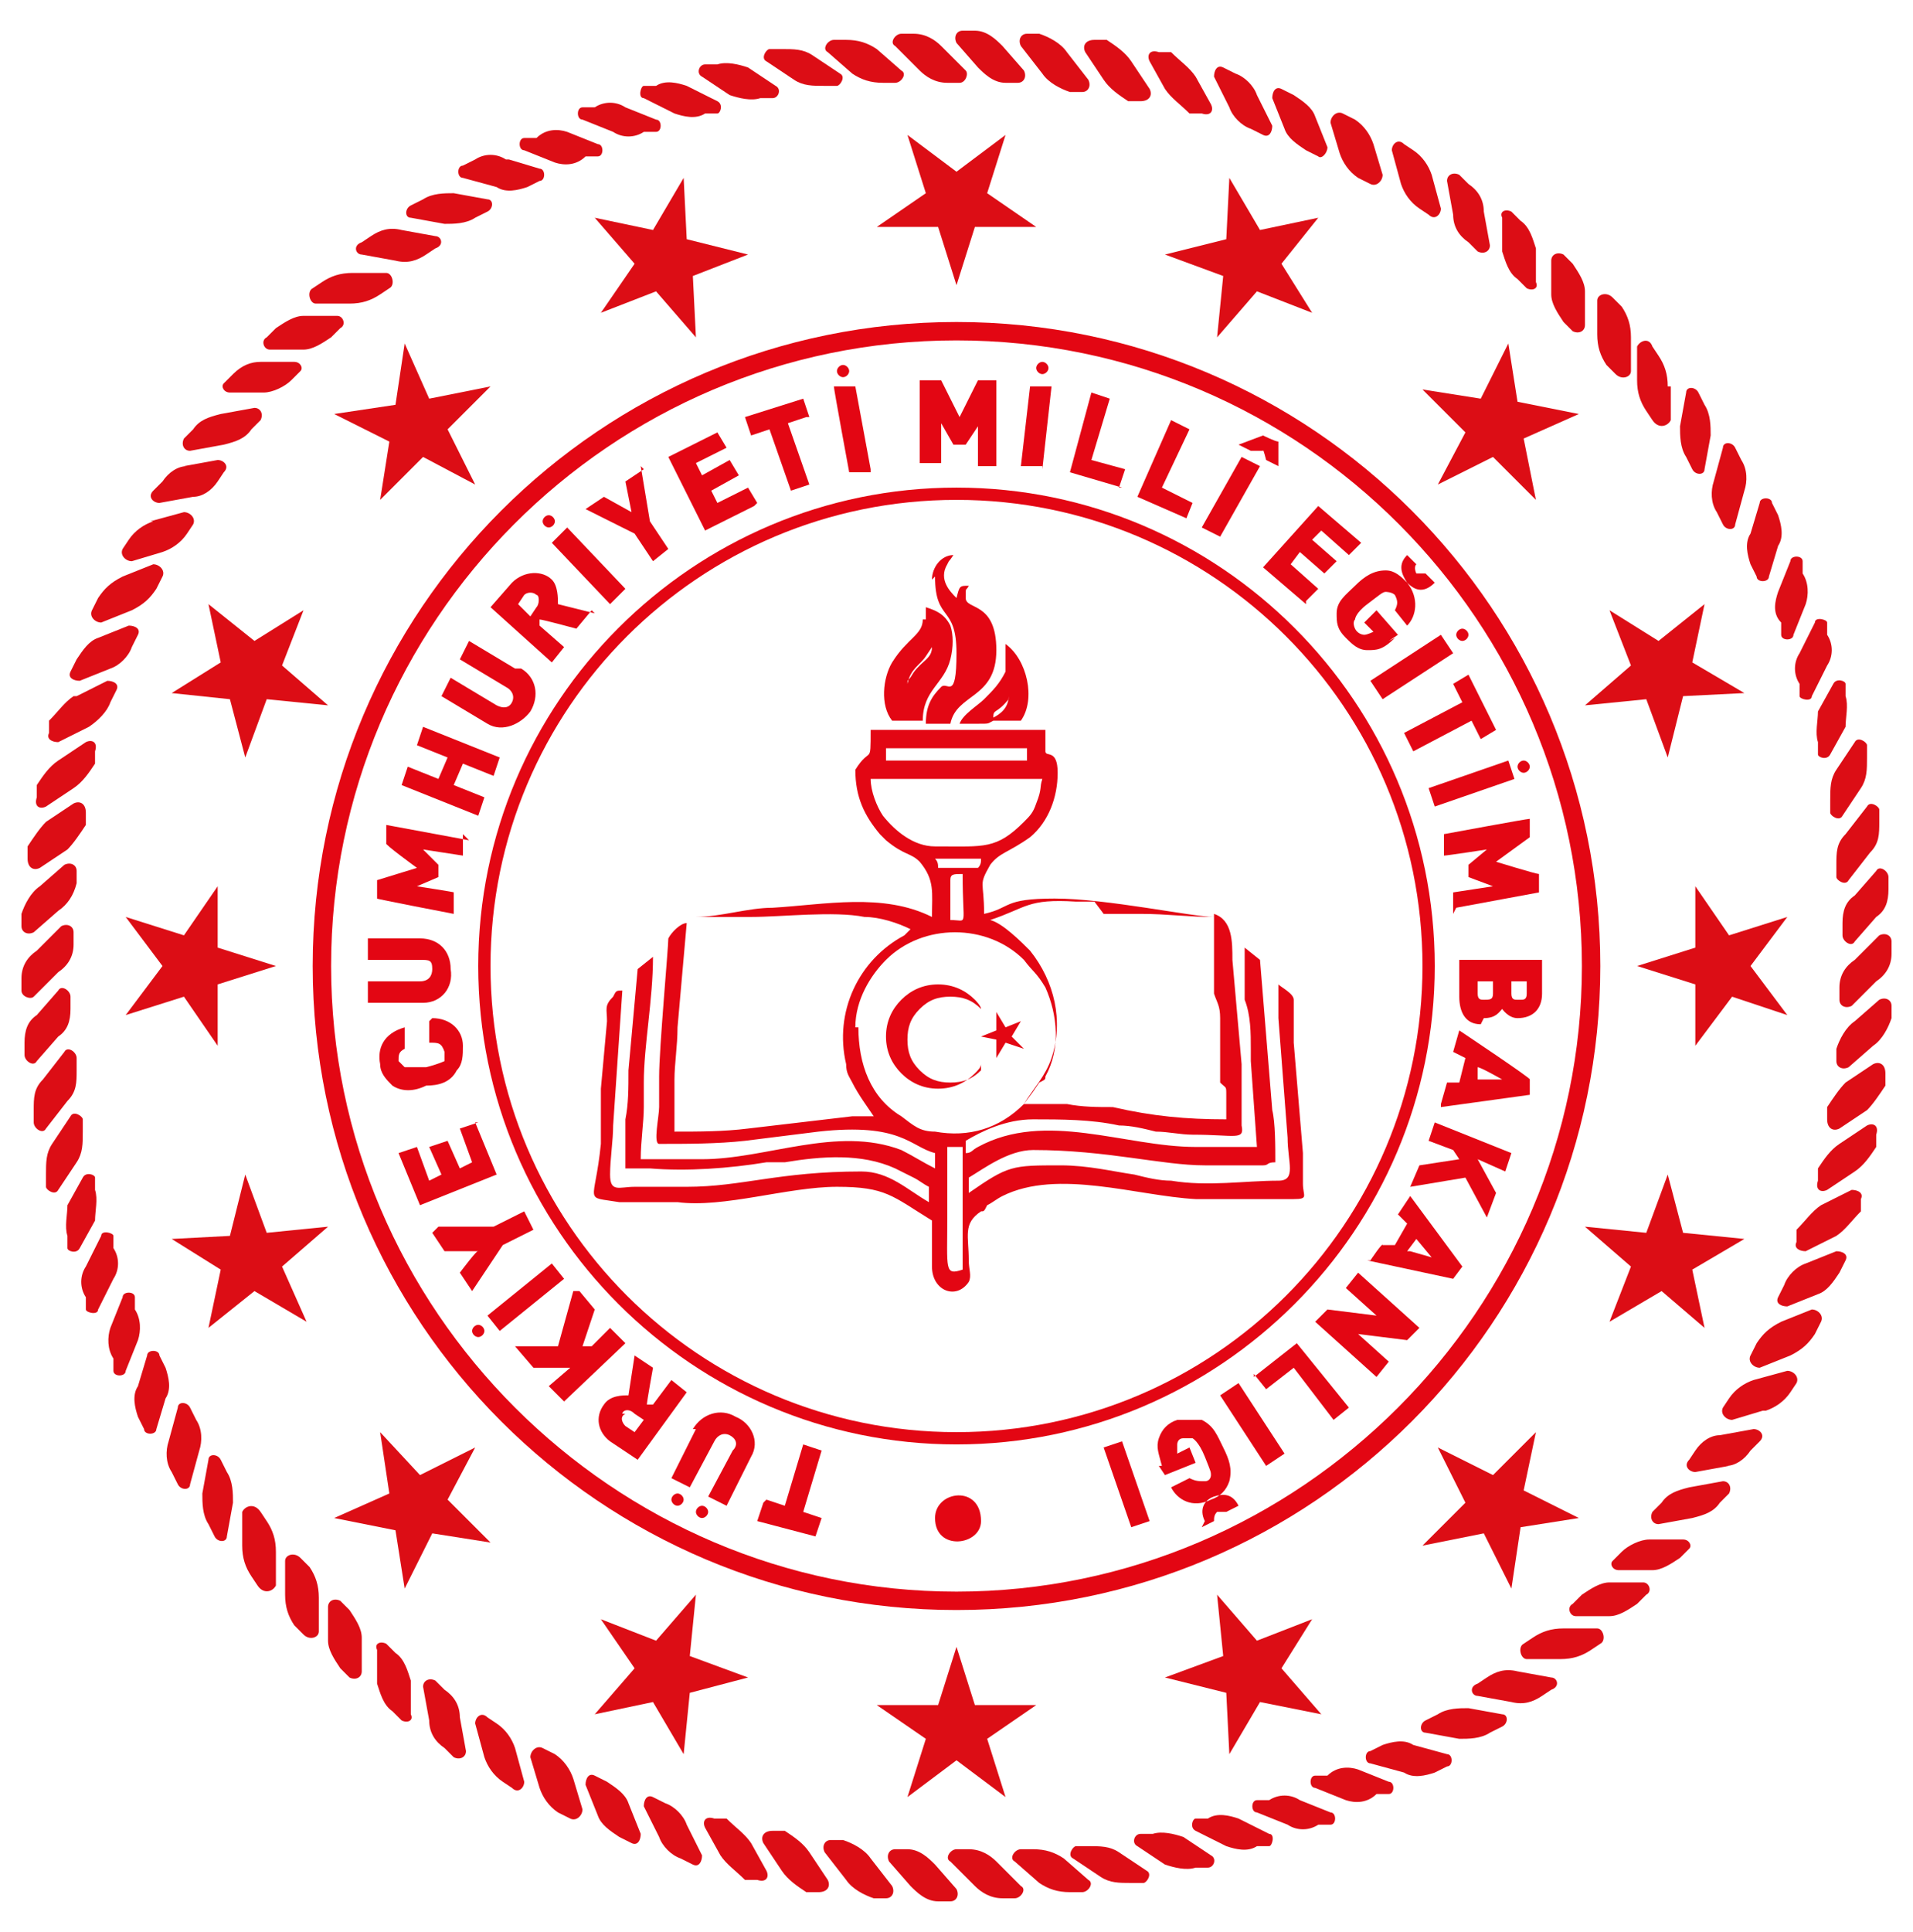 <svg xmlns="http://www.w3.org/2000/svg" id="katman_1" viewBox="0 0 62.4 63"><defs><style>      .st0 {        fill: #e30613;        fill-rule: evenodd;      }      .st1 {        fill: #dc0d15;      }    </style></defs><path class="st1" d="M52.5,52.7h-1.1c-.2,0-.3-.3-.1-.4l.3-.3c.3-.2.6-.4.9-.4h1.1c.2,0,.3.3.1.4l-.3.3c-.3.2-.6.4-.9.4"></path><path class="st1" d="M53.9,51.2h-1.1c-.2,0-.3-.2-.2-.3l.3-.3c.2-.2.6-.4.9-.4h1.1c.2,0,.3.2.2.3l-.3.3c-.3.2-.6.4-.9.4"></path><path class="st1" d="M55.2,49.5l-1.1.2c-.2,0-.3-.2-.2-.4l.3-.3c.2-.3.5-.4.9-.5l1.1-.2c.2,0,.3.2.2.4l-.3.3c-.2.3-.5.4-.9.5"></path><path class="st1" d="M56.4,47.8l-1.1.2c-.2,0-.4-.2-.2-.4l.2-.3c.2-.3.5-.5.8-.5l1.1-.2c.2,0,.4.2.2.4l-.3.3c-.2.3-.5.5-.8.5"></path><path class="st1" d="M57.5,46l-1,.3c-.2,0-.4-.2-.3-.4l.2-.3c.2-.3.5-.5.8-.6l1.1-.3c.2,0,.4.2.3.4l-.2.3c-.2.3-.5.5-.8.6"></path><path class="st1" d="M58.4,44.2l-1,.4c-.2,0-.4-.2-.3-.4l.2-.4c.2-.3.4-.5.8-.7l1-.4c.2,0,.4.2.3.4l-.2.4c-.2.3-.4.5-.8.7"></path><path class="st1" d="M59.3,42.2l-1,.4c-.2,0-.4-.1-.3-.3l.2-.4c.1-.3.4-.6.7-.7l1-.4c.2,0,.4.1.3.3l-.2.4c-.2.3-.4.6-.7.7"></path><path class="st1" d="M59.9,40.3l-1,.5c-.2,0-.4-.1-.3-.3v-.4c.3-.3.5-.6.8-.8l1-.5c.2,0,.4.1.3.3v.4c-.3.3-.5.6-.8.8"></path><path class="st1" d="M60.5,38.2l-.9.6c-.2.1-.4,0-.3-.3v-.4c.2-.3.4-.6.7-.8l.9-.6c.2-.1.4,0,.3.3v.4c-.2.3-.4.6-.7.8"></path><path class="st1" d="M60.9,36.2l-.9.6c-.2.1-.4,0-.4-.3v-.4c.2-.3.4-.6.6-.8l.9-.6c.2-.1.4,0,.4.3v.4c-.2.3-.4.6-.6.8"></path><path class="st1" d="M61.1,34.1l-.8.7c-.2.1-.4,0-.4-.2v-.4c.1-.3.3-.7.6-.9l.8-.7c.2-.1.4,0,.4.2v.4c-.1.3-.3.7-.6.9"></path><path class="st1" d="M61.2,32l-.8.8c-.2.1-.4,0-.4-.2v-.4c0-.4.2-.7.5-.9l.8-.8c.2-.1.4,0,.4.2v.4c0,.4-.2.7-.5.9"></path><path class="st1" d="M61.2,29.9l-.7.8c-.1.2-.4,0-.4-.2v-.4c0-.4.1-.7.4-.9l.7-.8c.1-.2.4,0,.4.2v.4c0,.4-.1.7-.4.9"></path><path class="st1" d="M61,27.8l-.7.9c-.1.2-.4,0-.4-.1v-.4c0-.4,0-.7.3-1l.7-.9c.1-.2.4,0,.4.1v.4c0,.4,0,.7-.3,1"></path><path class="st1" d="M60.7,25.7l-.6.9c-.1.2-.4,0-.4-.1v-.4c0-.4,0-.7.2-1l.6-.9c.1-.2.4,0,.4.1v.4c0,.4,0,.7-.2,1"></path><path class="st1" d="M60.2,23.7l-.5.9c-.1.2-.4.1-.4,0v-.4c-.1-.3,0-.7,0-1l.5-.9c.1-.2.4-.1.4,0v.4c.1.3,0,.7,0,1"></path><path class="st1" d="M59.6,21.7l-.5,1c0,.2-.4.1-.4,0v-.4c-.2-.3-.2-.7,0-1l.5-1c0-.2.4-.1.4,0v.4c.2.3.2.7,0,1"></path><path class="st1" d="M58.9,19.7l-.4,1c0,.2-.4.2-.4,0v-.4c-.3-.3-.2-.7-.1-1l.4-1c0-.2.4-.2.4,0v.4c.2.3.2.7.1,1"></path><path class="st1" d="M58,17.8l-.3,1c0,.2-.4.2-.4,0l-.2-.4c-.1-.3-.2-.7,0-1l.3-1c0-.2.4-.2.4,0l.2.4c.1.3.2.7,0,1"></path><path class="st1" d="M56.9,16l-.3,1.1c0,.2-.3.2-.4,0l-.2-.4c-.2-.3-.2-.7-.1-1l.3-1.1c0-.2.3-.2.4,0l.2.4c.2.3.2.7.1,1"></path><path class="st1" d="M55.8,14.2l-.2,1.1c0,.2-.3.2-.4,0l-.2-.4c-.2-.3-.2-.7-.2-1l.2-1.1c0-.2.3-.2.4,0l.2.4c.2.3.2.7.2,1"></path><path class="st1" d="M54.5,12.6v1.1c-.1.2-.4.3-.6,0l-.2-.3c-.2-.3-.3-.6-.3-1v-1.1c.1-.2.4-.3.5,0l.2.3c.2.3.3.6.3,1"></path><path class="st1" d="M53.2,11v1.1c0,.2-.3.3-.5.1l-.3-.3c-.2-.3-.3-.6-.3-1v-1.1c0-.2.3-.3.5-.1l.3.3c.2.3.3.6.3,1"></path><path class="st1" d="M51.7,9.5v1.1c0,.2-.2.3-.4.2l-.3-.3c-.2-.3-.4-.6-.4-.9v-1.1c0-.2.2-.3.4-.2l.3.3c.2.3.4.6.4.9"></path><path class="st1" d="M50.1,8.1v1.1c.1.2-.1.3-.3.2l-.3-.3c-.3-.2-.4-.6-.5-.9v-1.1c-.1-.2.1-.3.3-.2l.3.3c.3.2.4.6.5.9"></path><path class="st1" d="M48.4,6.9l.2,1.1c0,.2-.2.3-.4.2l-.3-.3c-.3-.2-.5-.5-.5-.9l-.2-1.1c0-.2.2-.3.4-.2l.3.3c.3.2.5.5.5.9"></path><path class="st1" d="M46.7,5.7l.3,1.1c0,.2-.2.4-.4.2l-.3-.2c-.3-.2-.5-.5-.6-.8l-.3-1.1c0-.2.2-.4.4-.2l.3.2c.3.2.5.5.6.8"></path><path class="st1" d="M44.8,4.7l.3,1c0,.2-.2.4-.4.3l-.4-.2c-.3-.2-.5-.5-.6-.8l-.3-1c0-.2.2-.4.4-.3l.4.2c.3.2.5.5.6.8"></path><path class="st1" d="M42.9,3.8l.4,1c0,.2-.2.4-.3.3l-.4-.2c-.3-.2-.6-.4-.7-.7l-.4-1c0-.2.1-.4.3-.3l.4.2c.3.2.6.4.7.7"></path><path class="st1" d="M41,3.1l.5,1c0,.2-.1.4-.3.3l-.4-.2c-.3-.1-.6-.4-.7-.7l-.5-1c0-.2.1-.4.3-.3l.4.2c.3.1.6.4.7.7"></path><path class="st1" d="M39,2.5l.5.9c.1.2,0,.4-.3.3h-.4c-.3-.3-.6-.5-.8-.8l-.5-.9c-.1-.2,0-.4.3-.3h.4c.3.3.6.5.8.8"></path><path class="st1" d="M36.9,2l.6.9c.1.2,0,.4-.3.4h-.4c-.3-.2-.6-.4-.8-.7l-.6-.9c-.1-.2,0-.4.3-.4h.4c.3.2.6.4.8.7"></path><path class="st1" d="M34.8,1.7l.7.9c.1.2,0,.4-.2.4h-.4c-.3-.1-.7-.3-.9-.6l-.7-.9c-.1-.2,0-.4.2-.4h.4c.3.1.7.3.9.6"></path><path class="st1" d="M32.7,1.5l.7.8c.1.2,0,.4-.2.4h-.4c-.4,0-.7-.3-.9-.5l-.7-.8c-.1-.2,0-.4.2-.4h.4c.4,0,.7.3.9.5"></path><path class="st1" d="M30.7,1.5l.8.8c.1.1,0,.4-.2.4h-.4c-.4,0-.7-.2-.9-.4l-.8-.8c-.2-.1,0-.4.2-.4h.4c.4,0,.7.2.9.4"></path><path class="st1" d="M28.6,1.6l.8.7c.2.1,0,.4-.2.4h-.4c-.4,0-.7-.1-1-.3l-.8-.7c-.2-.1,0-.4.2-.4h.4c.4,0,.7.1,1,.3"></path><path class="st1" d="M26.5,1.8l.9.6c.2.1,0,.4-.1.4h-.4c-.4,0-.7,0-1-.2l-.9-.6c-.2-.1,0-.4.1-.4h.4c.4,0,.7,0,1,.2"></path><path class="st1" d="M24.4,2.2l.9.6c.2.1.1.4-.1.4h-.4c-.3.1-.7,0-1-.1l-.9-.6c-.2-.1-.1-.4.1-.4h.4c.3-.1.7,0,1,.1"></path><path class="st1" d="M22.4,2.8l1,.5c.2.1.1.4,0,.4h-.4c-.3.2-.7.1-1,0l-1-.5c-.2,0-.1-.4,0-.4h.4c.3-.2.7-.1,1,0"></path><path class="st1" d="M20.4,3.5l1,.4c.2,0,.2.4,0,.4h-.4c-.3.2-.7.2-1,0l-1-.4c-.2,0-.2-.4,0-.4h.4c.3-.2.7-.2,1,0"></path><path class="st1" d="M18.5,4.3l1,.4c.2,0,.2.4,0,.4h-.4c-.3.3-.7.3-1,.2l-1-.4c-.2,0-.2-.4,0-.4h.4c.3-.3.7-.3,1-.2"></path><path class="st1" d="M16.6,5.2l1,.3c.2,0,.2.4,0,.4l-.4.2c-.3.1-.7.2-1,0l-1.1-.3c-.2,0-.2-.4,0-.4l.4-.2c.3-.2.7-.2,1,0"></path><path class="st1" d="M14.8,6.3l1.1.2c.2,0,.2.3,0,.4l-.4.2c-.3.2-.7.2-1,.2l-1.1-.2c-.2,0-.2-.3,0-.4l.4-.2c.3-.2.7-.2,1-.2"></path><path class="st1" d="M13.1,7.5l1.1.2c.2,0,.3.3,0,.4l-.3.2c-.3.2-.6.3-1,.2l-1.1-.2c-.2,0-.3-.3,0-.4l.3-.2c.3-.2.6-.3,1-.2"></path><path class="st1" d="M11.5,8.9h1.1c.2,0,.3.4.1.5l-.3.2c-.3.2-.6.3-1,.3h-1.1c-.2,0-.3-.4-.1-.5l.3-.2c.3-.2.6-.3,1-.3"></path><path class="st1" d="M9.9,10.3h1.1c.2,0,.3.3.1.4l-.3.3c-.3.2-.6.4-.9.4h-1.1c-.2,0-.3-.3-.1-.4l.3-.3c.3-.2.6-.4.9-.4"></path><path class="st1" d="M8.5,11.8h1.1c.2,0,.3.2.2.3l-.3.3c-.2.2-.6.4-.9.4h-1.1c-.2,0-.3-.2-.2-.3l.3-.3c.3-.3.6-.4.9-.4"></path><path class="st1" d="M7.2,13.5l1.1-.2c.2,0,.3.2.2.4l-.3.3c-.2.3-.5.4-.9.5l-1.1.2c-.2,0-.3-.2-.2-.4l.3-.3c.2-.3.5-.4.9-.5"></path><path class="st1" d="M6,15.2l1.1-.2c.2,0,.4.2.2.4l-.2.3c-.2.3-.5.5-.8.5l-1.1.2c-.2,0-.4-.2-.2-.4l.3-.3c.2-.3.5-.5.8-.5"></path><path class="st1" d="M4.9,17l1.1-.3c.2,0,.4.2.3.4l-.2.3c-.2.3-.5.5-.8.6l-1,.3c-.2,0-.4-.2-.3-.4l.2-.3c.2-.3.5-.5.8-.6"></path><path class="st1" d="M4,18.8l1-.4c.2,0,.4.2.3.4l-.2.4c-.2.3-.4.5-.8.7l-1,.4c-.2,0-.4-.2-.3-.4l.2-.4c.2-.3.4-.5.8-.7"></path><path class="st1" d="M3.2,20.8l1-.4c.2,0,.4.1.3.3l-.2.4c-.1.3-.4.6-.7.7l-1,.4c-.2,0-.4-.1-.3-.3l.2-.4c.2-.3.4-.6.7-.7"></path><path class="st1" d="M2.5,22.7l1-.5c.2,0,.4.1.3.3l-.2.4c-.1.3-.4.6-.7.8l-1,.5c-.2,0-.4-.1-.3-.3v-.4c.3-.3.5-.6.8-.8"></path><path class="st1" d="M1.9,24.8l.9-.6c.2-.1.4,0,.3.3v.4c-.2.3-.4.6-.7.8l-.9.6c-.2.1-.4,0-.3-.3v-.4c.2-.3.4-.6.7-.8"></path><path class="st1" d="M1.5,26.8l.9-.6c.2-.1.4,0,.4.3v.4c-.2.3-.4.6-.6.8l-.9.6c-.2.1-.4,0-.4-.3v-.4c.2-.3.4-.6.6-.8"></path><path class="st1" d="M1.3,28.9l.8-.7c.2-.1.4,0,.4.2v.4c-.1.4-.3.7-.6.9l-.8.7c-.2.1-.4,0-.4-.2v-.4c.1-.3.3-.7.6-.9"></path><path class="st1" d="M1.2,31l.8-.8c.2-.1.4,0,.4.2v.4c0,.4-.2.7-.5.9l-.8.8c-.1.1-.4,0-.4-.2v-.4c0-.4.2-.7.5-.9"></path><path class="st1" d="M1.2,33.1l.7-.8c.1-.2.4,0,.4.2v.4c0,.4-.1.7-.4.9l-.7.8c-.1.2-.4,0-.4-.2v-.4c0-.4.1-.7.4-.9"></path><path class="st1" d="M1.4,35.2l.7-.9c.1-.2.4,0,.4.2v.4c0,.4,0,.7-.3,1l-.7.9c-.1.2-.4,0-.4-.2v-.4c0-.4,0-.7.3-1"></path><path class="st1" d="M1.7,37.3l.6-.9c.1-.2.4,0,.4.1v.4c0,.4,0,.7-.2,1l-.6.9c-.1.2-.4,0-.4-.1v-.4c0-.4,0-.7.2-1"></path><path class="st1" d="M2.2,39.3l.5-.9c.1-.2.4-.1.4,0v.4c.1.3,0,.7,0,1l-.5.9c-.1.2-.4.1-.4,0v-.4c-.1-.3,0-.7,0-1"></path><path class="st1" d="M2.8,41.3l.5-1c0-.2.4-.1.4,0v.4c.2.3.2.7,0,1l-.5,1c0,.2-.4.1-.4,0v-.4c-.2-.3-.2-.7,0-1"></path><path class="st1" d="M3.6,43.3l.4-1c0-.2.4-.2.4,0v.4c.2.3.2.7.1,1l-.4,1c0,.2-.4.2-.4,0v-.4c-.2-.3-.2-.7-.1-1"></path><path class="st1" d="M4.5,45.2l.3-1c0-.2.4-.2.4,0l.2.4c.1.3.2.7,0,1l-.3,1c0,.2-.4.2-.4,0l-.2-.4c-.1-.3-.2-.7,0-1"></path><path class="st1" d="M5.5,47l.3-1.1c0-.2.3-.2.4,0l.2.4c.2.3.2.7.1,1l-.3,1.1c0,.2-.3.2-.4,0l-.2-.4c-.2-.3-.2-.7-.1-1"></path><path class="st1" d="M6.6,48.7l.2-1.1c0-.2.3-.2.4,0l.2.4c.2.3.2.7.2,1l-.2,1.1c0,.2-.3.2-.4,0l-.2-.4c-.2-.3-.2-.7-.2-1"></path><path class="st1" d="M7.9,50.4v-1.1c.1-.2.4-.3.6,0l.2.3c.2.3.3.6.3,1v1.1c-.1.2-.4.3-.6,0l-.2-.3c-.2-.3-.3-.6-.3-1"></path><path class="st1" d="M9.3,52v-1.1c0-.2.3-.3.5-.1l.3.3c.2.3.3.6.3,1v1.1c0,.2-.3.3-.5.1l-.3-.3c-.2-.3-.3-.6-.3-1"></path><path class="st1" d="M10.7,53.5v-1.1c0-.2.2-.3.4-.2l.3.3c.2.3.4.6.4.9v1.1c0,.2-.2.3-.4.2l-.3-.3c-.2-.3-.4-.6-.4-.9"></path><path class="st1" d="M12.3,54.9v-1.1c-.1-.2.1-.3.3-.2l.3.3c.3.2.4.6.5.9v1.1c.1.2-.1.3-.3.2l-.3-.3c-.3-.2-.4-.6-.5-.9"></path><path class="st1" d="M14,56.1l-.2-1.1c0-.2.2-.3.4-.2l.3.3c.3.2.5.5.5.9l.2,1.1c0,.2-.2.3-.4.2l-.3-.3c-.3-.2-.5-.5-.5-.9"></path><path class="st1" d="M15.8,57.3l-.3-1.1c0-.2.2-.4.4-.2l.3.2c.3.2.5.5.6.8l.3,1.1c0,.2-.2.4-.4.2l-.3-.2c-.3-.2-.5-.5-.6-.8"></path><path class="st1" d="M17.6,58.3l-.3-1c0-.2.2-.4.4-.3l.4.2c.3.2.5.5.6.8l.3,1c0,.2-.2.4-.4.3l-.4-.2c-.3-.2-.5-.5-.6-.8"></path><path class="st1" d="M19.5,59.2l-.4-1c0-.2.1-.4.3-.3l.4.2c.3.2.6.4.7.7l.4,1c0,.2-.1.4-.3.3l-.4-.2c-.3-.2-.6-.4-.7-.7"></path><path class="st1" d="M21.5,59.9l-.5-1c0-.2.1-.4.3-.3l.4.2c.3.1.6.4.7.7l.5,1c0,.2-.1.4-.3.3l-.4-.2c-.3-.1-.6-.4-.7-.7"></path><path class="st1" d="M23.5,60.5l-.5-.9c-.1-.2,0-.4.3-.3h.4c.3.3.6.5.8.8l.5.9c.1.2,0,.4-.3.3h-.4c-.3-.3-.6-.5-.8-.8"></path><path class="st1" d="M25.5,61l-.6-.9c-.1-.2,0-.4.3-.4h.4c.3.2.6.4.8.7l.6.9c.1.2,0,.4-.3.4h-.4c-.3-.2-.6-.4-.8-.7"></path><path class="st1" d="M27.6,61.3l-.7-.9c-.1-.2,0-.4.2-.4h.4c.3.1.7.3.9.6l.7.9c.1.2,0,.4-.2.4h-.4c-.3-.1-.7-.3-.9-.6"></path><path class="st1" d="M29.7,61.5l-.7-.8c-.1-.2,0-.4.2-.4h.4c.4,0,.7.3.9.5l.7.8c.1.2,0,.4-.2.4h-.4c-.4,0-.7-.3-.9-.5"></path><path class="st1" d="M31.8,61.5l-.8-.8c-.2-.1,0-.4.2-.4h.4c.4,0,.7.2.9.4l.8.8c.2.1,0,.4-.2.4h-.4c-.4,0-.7-.2-.9-.4"></path><path class="st1" d="M33.9,61.4l-.8-.7c-.2-.1,0-.4.2-.4h.4c.4,0,.7.1,1,.3l.8.7c.2.1,0,.4-.2.4h-.4c-.4,0-.7-.1-1-.3"></path><path class="st1" d="M35.9,61.2l-.9-.6c-.2-.1,0-.4.1-.4h.4c.4,0,.7,0,1,.2l.9.6c.2.1,0,.4-.1.4h-.4c-.4,0-.7,0-1-.2"></path><path class="st1" d="M38,60.8l-.9-.6c-.2-.1-.1-.4.1-.4h.4c.3-.1.7,0,1,.1l.9.6c.2.1.1.4-.1.4h-.4c-.3.1-.7,0-1-.1"></path><path class="st1" d="M40,60.2l-1-.5c-.2-.1-.1-.4,0-.4h.4c.3-.2.7-.1,1,0l1,.5c.2,0,.1.4,0,.4h-.4c-.3.2-.7.1-1,0"></path><path class="st1" d="M42,59.5l-1-.4c-.2,0-.2-.4,0-.4h.4c.3-.2.7-.2,1,0l1,.4c.2,0,.2.4,0,.4h-.4c-.3.2-.7.2-1,0"></path><path class="st1" d="M43.9,58.7l-1-.4c-.2,0-.2-.4,0-.4h.4c.3-.3.7-.3,1-.2l1,.4c.2,0,.2.4,0,.4h-.4c-.3.3-.7.3-1,.2"></path><path class="st1" d="M45.8,57.8l-1.1-.3c-.2,0-.2-.4,0-.4l.4-.2c.3-.1.7-.2,1,0l1.1.3c.2,0,.2.4,0,.4l-.4.2c-.3.1-.7.2-1,0"></path><path class="st1" d="M47.6,56.7l-1.1-.2c-.2,0-.2-.3,0-.4l.4-.2c.3-.2.7-.2,1-.2l1.1.2c.2,0,.2.3,0,.4l-.4.2c-.3.2-.7.2-1,.2"></path><path class="st1" d="M49.3,55.5l-1.1-.2c-.2,0-.3-.3,0-.4l.3-.2c.3-.2.6-.3,1-.2l1.1.2c.2,0,.3.3,0,.4l-.3.2c-.3.2-.6.3-1,.2"></path><path class="st1" d="M50.9,54.1h-1.1c-.2,0-.3-.4-.1-.5l.3-.2c.3-.2.6-.3,1-.3h1.1c.2,0,.3.4.1.5l-.3.2c-.3.2-.6.3-1,.3"></path><polygon class="st1" points="28.6 7.4 30.2 6.3 29.6 4.4 31.2 5.6 32.8 4.4 32.2 6.3 33.8 7.4 31.8 7.4 31.2 9.3 30.6 7.4 28.6 7.4"></polygon><polygon class="st1" points="19.6 10.2 20.7 8.6 19.4 7.1 21.3 7.5 22.3 5.8 22.4 7.8 24.4 8.3 22.6 9 22.7 11 21.4 9.5 19.6 10.2"></polygon><polygon class="st1" points="12.4 16.3 12.7 14.4 10.9 13.5 12.9 13.2 13.2 11.2 14 13 16 12.6 14.6 14 15.5 15.8 13.8 14.9 12.4 16.3"></polygon><polygon class="st1" points="8 24.7 7.5 22.8 5.6 22.6 7.2 21.6 6.8 19.7 8.3 20.9 9.9 19.9 9.2 21.7 10.7 23 8.7 22.8 8 24.7"></polygon><polygon class="st1" points="7.1 34.1 6 32.5 4.1 33.1 5.3 31.5 4.1 29.9 6 30.5 7.1 28.9 7.1 30.9 9 31.5 7.1 32.1 7.1 34.1"></polygon><polygon class="st1" points="10 43.1 8.3 42.1 6.8 43.3 7.2 41.4 5.6 40.4 7.5 40.3 8 38.3 8.7 40.2 10.7 40 9.2 41.3 10 43.1"></polygon><polygon class="st1" points="16 50.3 14.1 50 13.2 51.8 12.9 49.9 10.9 49.5 12.7 48.7 12.4 46.7 13.7 48.1 15.5 47.2 14.6 48.9 16 50.3"></polygon><polygon class="st1" points="24.4 54.7 22.5 55.2 22.3 57.2 21.3 55.5 19.4 55.9 20.7 54.4 19.6 52.8 21.4 53.5 22.7 52 22.5 54 24.4 54.7"></polygon><polygon class="st1" points="33.8 55.6 32.2 56.7 32.8 58.6 31.2 57.4 29.6 58.6 30.2 56.7 28.6 55.6 30.6 55.6 31.2 53.7 31.8 55.6 33.8 55.6"></polygon><polygon class="st1" points="42.8 52.8 41.8 54.4 43.1 55.9 41.1 55.5 40.1 57.2 40 55.2 38 54.7 39.9 54 39.7 52 41 53.5 42.8 52.8"></polygon><polygon class="st1" points="50.1 46.7 49.7 48.6 51.5 49.5 49.6 49.8 49.3 51.8 48.4 50 46.4 50.4 47.8 49 46.9 47.2 48.7 48.1 50.1 46.7"></polygon><polygon class="st1" points="54.4 38.3 54.9 40.2 56.9 40.4 55.2 41.4 55.6 43.3 54.2 42.1 52.5 43.1 53.2 41.3 51.7 40 53.7 40.2 54.4 38.3"></polygon><polygon class="st1" points="55.3 28.9 56.4 30.5 58.3 29.9 57.1 31.5 58.3 33.1 56.5 32.5 55.3 34.1 55.3 32.1 53.4 31.5 55.3 30.9 55.3 28.9"></polygon><polygon class="st1" points="52.5 19.9 54.1 20.9 55.6 19.7 55.2 21.6 56.9 22.6 54.9 22.7 54.4 24.7 53.7 22.8 51.7 23 53.2 21.7 52.5 19.9"></polygon><polygon class="st1" points="46.4 12.7 48.3 13 49.2 11.2 49.5 13.1 51.5 13.5 49.7 14.3 50.1 16.3 48.7 14.9 46.9 15.8 47.8 14.1 46.4 12.7"></polygon><polygon class="st1" points="38 8.3 40 7.8 40.1 5.8 41.1 7.5 43 7.1 41.8 8.6 42.8 10.2 41 9.5 39.7 11 39.9 9 38 8.3"></polygon><path class="st0" d="M31.2,15.9c8.6,0,15.6,7,15.6,15.6s-7,15.6-15.6,15.6-15.6-7-15.6-15.6,7-15.6,15.6-15.6M31.2,16.3c8.4,0,15.2,6.8,15.2,15.2s-6.8,15.2-15.2,15.2-15.2-6.8-15.2-15.2,6.8-15.2,15.2-15.2Z"></path><path class="st0" d="M31.2,10.5c11.6,0,21,9.4,21,21s-9.4,21-21,21-21-9.4-21-21S19.6,10.5,31.2,10.5M31.2,11.1c11.3,0,20.4,9.2,20.4,20.4s-9.2,20.4-20.4,20.4-20.4-9.2-20.4-20.4S19.9,11.1,31.2,11.1Z"></path><path class="st0" d="M36,29.8c.5,0,.8,0,1.2,0,.9,0,1.5.1,2.4.1h0c-.7,0-3.5-.6-5.2-.6s-1.4.3-2.3.5c0-1.1-.2-.9.2-1.6.3-.4.6-.4,1.3-.9.6-.5.9-1.3.9-2.1s-.4-.5-.4-.7v-.7h-5.7c0,1.2,0,.5-.5,1.3,0,.9.3,1.5.8,2.1.1.1.1.1.2.2.6.5.8.4,1.1.7.5.6.4,1,.4,1.8-1.6-.8-3.5-.4-5.2-.3-.8,0-1.7.3-2.5.3h0c.7,0,1.2,0,1.8,0,1,0,2.7-.2,3.7,0,.5,0,1.1.2,1.5.4-.2.2,0,0-.2.2-1.5.8-2.3,2.5-1.9,4.2,0,.3.1.4.2.6.2.4.5.8.7,1.1-.4,0-.5,0-.7,0l-3.4.4c-.8.1-1.6.1-2.4.1,0-.3,0-.1,0-.4,0-.1,0-.3,0-.5,0-.3,0-.1,0-.4,0-.1,0-.3,0-.4,0-.5.1-1.1.1-1.7l.3-3.4c-.2,0-.5.3-.6.5,0,.3-.3,3.6-.3,4.5,0,.3,0,.2,0,.5,0,.2,0,.3,0,.5,0,.3-.2,1.2,0,1.2.9,0,1.9,0,2.8-.1l2.4-.3c2.7-.3,3,.5,3.8.7v.5c-.4-.2-.7-.4-1.1-.6-2.1-.8-4.4.3-6.5.3h-2c0-.6.1-1.2.1-1.7,0-.4,0-.5,0-.8,0-1.2.3-2.7.3-4.1l-.5.4-.3,3.3c0,.6,0,1.1-.1,1.6v1.6c-.1,0,.8,0,.8,0,1.2.1,2.6,0,3.8-.2.2,0,.4,0,.6,0,1.2-.2,2.5-.3,3.6.2l.6.3c.2.1.3.2.5.3v.5c-.7-.4-1.3-1-2.2-1-2.7,0-3.9.5-5.7.5s-.7,0-1.1,0c-.3,0-.4,0-.6,0-.5,0-.8.2-.8-.4,0-.5.1-1.1.1-1.6l.3-4.4c-.2,0-.2,0-.3.2-.3.3-.2.4-.2.8l-.2,2.2c0,.1,0,.3,0,.5v1.3c-.2,2-.6,1.7.6,1.9.6,0,1.3,0,1.9,0,1.5.2,3.6-.5,5.2-.5s1.8.3,3.1,1.1c0,.6,0,1,0,1.5,0,.8.8,1.1,1.2.5.1-.2,0-.4,0-.7,0-.8-.2-1.2.4-1.6.1,0,.1,0,.2-.2.2-.1.3-.2.5-.3,1.8-.9,4.4,0,6.3.1.5,0,.3,0,.8,0,.6,0,1.2,0,1.9,0,.2,0,.2,0,.5,0,.5,0,.3-.1.3-.5,0-.1,0-.3,0-.5,0-.3,0-.2,0-.5l-.3-3.6c0-.1,0-.3,0-.5,0-.3,0-.1,0-.4,0-.1,0-.3,0-.5,0-.2-.4-.4-.5-.5,0,.3,0,.2,0,.5,0,.3,0,.3,0,.6l.3,3.9c0,.8.3,1.4-.3,1.4-1.1,0-2.3.2-3.5,0-.4,0-.8-.1-1.2-.2-.7-.1-1.5-.3-2.4-.3-1.6,0-1.7,0-3,.9v-.5c.5-.3,1.3-.9,2.1-.9,2.4,0,4.2.5,5.6.5h1.9c.2,0,.1-.1.4-.1,0-.5,0-1.3-.1-1.7l-.4-4.9-.5-.4v1.7c.2.5.2,1.1.2,1.6,0,.3,0,.1,0,.4l.2,2.8h-2c-2.3,0-4.9-1.2-7.1,0-.2.1-.2.2-.4.2v-.4c.5-.3,1.3-.7,2.2-.7s1.9,0,2.8.2c.4,0,.8.1,1.2.2.4,0,.8.1,1.2.1,1.4,0,1.7.2,1.6-.3v-1c0-.2,0-.4,0-.5,0-.3,0-.2,0-.5l-.3-3.4c0-.6,0-1.3-.6-1.5,0,.3,0,.1,0,.4v2.2c.1.3.2.4.2.8v2.1c.2.2.2.1.2.4v.8c-1.3,0-2.4-.1-3.7-.4-.5,0-1,0-1.5-.1-.5,0-.9,0-1.4,0,.3-.5.7-.9.9-1.5.4-1.2.1-2.5-.7-3.5-.3-.3-.9-.9-1.3-1h0c1.2-.4,1.2-.7,2.8-.6.3,0,.3,0,.6,0M28.9,24.4h4.6v.4h-4.6v-.4ZM30.5,27.6c-.7,0-1.3-.5-1.7-1-.2-.3-.4-.8-.4-1.2h5.6c-.1.3,0,.3-.2.8-.1.3-.2.4-.4.6-.9.9-1.3.8-2.8.8ZM30.6,28.3c0-.1,0-.2-.1-.3h1.5c0,.1,0,.2-.1.3h-1.3ZM31,28.7c0-.2.1-.2.4-.2,0,1.8.2,1.5-.4,1.5v-1.3ZM27.9,33.5c0-.9.5-1.7,1-2.2,1.2-1.2,3.3-1.2,4.5,0,.3.4.4.4.7.9.4.9.5,2,0,2.9,0,.1,0,.1-.2.2-.2.3-.2.3-.5.7-.8.8-1.8,1.1-2.9.9-.5,0-.7-.2-1.1-.5-1-.6-1.4-1.7-1.4-2.9ZM30.9,37.8v-.4h.5v4c-.6.2-.5,0-.5-1.7v-1.4c0-.3,0-.1,0-.4Z"></path><path class="st0" d="M30.5,18.8c0,1.5.7.9.7,2.5s-.3.9-.5,1.1c-.3.3-.5.6-.5,1.2h.8c.2-1,1.5-.8,1.5-2.4s-1-1.3-1-1.7,0-.2.1-.4c-.3,0-.3,0-.4.4-.2-.2-.6-.6-.3-1.1.1-.2,0,0,.2-.3-.4,0-.7.4-.7.8"></path><path class="st0" d="M30.1,20.2c0,.5-.5.6-1,1.4-.3.5-.4,1.4,0,1.9h1c0-1,.7-1.2.9-2,.1-.4.1-.8,0-1.1-.2-.4-.5-.5-.8-.6,0,.3,0,.2,0,.4M29.6,22.3c.1-.5.4-.6.6-.9l.2-.3c0,.3-.2.4-.4.6-.3.3-.2.3-.4.5Z"></path><path class="st0" d="M31.3,23.6c.2,0,.4,0,.6,0,.4,0,.3,0,.5-.1h.9c.5-.7.2-2-.5-2.5,0,.4,0,.6,0,.9-.2.4-.4.6-.7.9-.2.2-.7.5-.8.8M32.4,23.4c0-.3.1-.1.5-.6,0-.1,0,0,0-.1,0,.4-.3.6-.5.7Z"></path><path class="st0" d="M30.5,49.5c0,1.1,1.5.9,1.5.1,0-1.2-1.5-1-1.5-.1"></path><polygon class="st0" points="32 33.8 32.5 33.6 32.5 33 32.8 33.5 33.3 33.3 33 33.8 33.4 34.2 32.8 34 32.5 34.5 32.5 33.9 32 33.8"></polygon><path class="st0" d="M32,34.7s0,0,0,0c0,.1-.1.2-.2.3-.3.3-.7.5-1.2.5s-.9-.2-1.2-.5c-.3-.3-.5-.7-.5-1.2s.2-.9.5-1.2c.3-.3.7-.5,1.2-.5s.9.2,1.2.5c0,0,.2.2.2.3,0,0,0,0,0,0h0s0,0,0,0c-.3-.3-.6-.4-1-.4s-.7.1-1,.4c-.3.3-.4.6-.4,1s.1.7.4,1c.3.3.6.4,1,.4s.7-.1,1-.4c0,0,0,0,0,0h0Z"></path><path class="st0" d="M47.7,20.5c.1,0,.2.1.2.2s-.1.2-.2.2-.2-.1-.2-.2.1-.2.2-.2M49.7,24.8c.1,0,.2.1.2.2s-.1.2-.2.2-.2-.1-.2-.2.1-.2.2-.2ZM34,11.8c.1,0,.2.1.2.2s-.1.2-.2.2-.2-.1-.2-.2.1-.2.2-.2ZM27.5,11.9c.1,0,.2.1.2.2s-.1.2-.2.2-.2-.1-.2-.2.1-.2.2-.2ZM17.9,16.8c.1,0,.2.1.2.2s-.1.2-.2.2-.2-.1-.2-.2.1-.2.2-.2ZM15.6,43.2c.1,0,.2.1.2.2s-.1.2-.2.2-.2-.1-.2-.2.1-.2.2-.2ZM22.1,48.7c.1,0,.2.1.2.2s-.1.2-.2.2-.2-.1-.2-.2.1-.2.2-.2ZM22.9,49.1c.1,0,.2.1.2.2s-.1.2-.2.2-.2-.1-.2-.2.1-.2.2-.2ZM36,47.2l.9,2.6.6-.2-.9-2.6-.6.2ZM39.2,49.8l.4-.2c0-.1,0-.2.1-.3,0,0,.2,0,.3,0l.4-.2c-.2-.4-.5-.4-.8-.3-.3.1-.5.4-.3.8ZM37.8,47.8l.2.3,1-.4-.2-.5-.4.2h0c0-.1,0-.2,0-.3,0,0,0-.2.2-.2.1,0,.2,0,.3,0,0,0,.2.1.4.6.2.5.2.5.2.6,0,0,0,.2-.2.2-.2,0-.3,0-.5-.1l-.6.3c.2.4.7.7,1.3.4.3-.1.5-.3.6-.6.1-.4,0-.7-.2-1.1-.2-.4-.3-.7-.7-.9-.3,0-.5,0-.8,0-.3.1-.5.3-.6.6-.1.3,0,.5.1.9ZM39.8,45.5l1.5,2.3.6-.4-1.5-2.3-.6.4ZM40.9,44.8l.4.5.9-.7,1.3,1.7.5-.4-1.7-2.1-1.4,1.1ZM42.9,43.1l2,1.8.4-.5-1-.9,1.6.2.4-.4-2-1.8-.4.5,1,.9-1.6-.2-.4.4ZM45.9,40.8l.3-.4.5.6-.7-.2ZM44.6,41.1l2.8.6.3-.4-1.7-2.3-.4.6.3.3-.4.7h-.4c0-.1-.4.5-.4.5ZM46,38.7l1.8-.3.7,1.3.3-.8-.6-1.1.9.4.2-.6-2.5-1-.2.6.8.3.2.3-1.3.2-.3.7ZM48.2,35.3v-.5c.1,0,.8.4.8.4h-.8ZM47,36.1l2.9-.4v-.5c.1,0-2.3-1.6-2.3-1.6l-.2.7.4.2-.2.8h-.4s-.2.7-.2.7ZM49.5,32.6c-.1,0-.2,0-.2-.2v-.4s.5,0,.5,0v.4c0,.2-.1.2-.2.2ZM48.4,32.6c-.1,0-.2,0-.2-.2v-.4s.5,0,.5,0v.4c0,.2-.1.2-.3.2ZM48.4,33.2c.4,0,.5-.2.6-.3,0,0,.2.3.5.3.5,0,.8-.3.8-.8v-1.1s-2.7,0-2.7,0v1.2c0,.5.2.9.7.9ZM47.5,29.6l2.7-.5v-.6c-.1,0-1.4-.4-1.4-.4l1.1-.8v-.6c-.1,0-2.8.5-2.8.5v.7c.1,0,1.4-.2,1.4-.2l-.6.5v.4c0,0,.8.3.8.3l-1.3.2v.7ZM46.8,26.3l2.6-.9-.2-.6-2.6.9.2.6ZM48.3,24.1l.5-.3-.9-1.8-.5.3.3.6-1.9,1,.3.6,1.9-1,.3.6ZM45.1,22.8l2.3-1.5-.4-.6-2.3,1.5.4.6ZM46.8,19l-.3-.3c-.1,0-.2,0-.3,0,0,0-.1-.2,0-.3l-.3-.3c-.3.3-.2.6,0,.9.2.2.5.4.9,0ZM45.3,20.9l.3-.2-.7-.8-.4.4.3.3h0c0,0-.2.1-.3.1,0,0-.2,0-.3-.2,0,0-.1-.2,0-.3,0,0,0-.2.4-.5.4-.3.5-.4.6-.4,0,0,.2,0,.3.1.1.2.1.3,0,.5l.4.5c.3-.3.4-.9,0-1.4-.2-.2-.4-.4-.7-.4-.4,0-.7.2-1,.5-.3.3-.6.5-.6.9,0,.3,0,.5.3.8.2.2.4.4.7.4.3,0,.5,0,.9-.4ZM42.6,19.6l.4-.4-.9-.8.3-.4.8.7.4-.4-.8-.7.3-.3.9.8.4-.4-1.4-1.2-1.8,2,1.4,1.2ZM41.7,15.2v-.8c-.1,0-.5-.2-.5-.2l-.8.3.4.2h.4c0-.1.1.3.1.3l.4.2ZM39.8,17.5l1.3-2.3-.6-.3-1.3,2.3.6.3ZM38.7,16.9l.2-.5-1-.5.9-1.9-.6-.3-1.1,2.5,1.6.7ZM36.5,15.9l.2-.6-1.1-.3.6-2-.6-.2-.7,2.6,1.7.5ZM34,15.3l.3-2.7h-.7c0,0-.3,2.6-.3,2.6h.7ZM32.5,15.1v-2.7c0,0-.6,0-.6,0l-.6,1.2-.6-1.2h-.7s0,2.7,0,2.7h.7s0-1.3,0-1.3l.4.7h.4s.4-.6.4-.6v1.3s.6,0,.6,0ZM28.4,15.3l-.5-2.7h-.7c0,.1.5,2.8.5,2.8h.7ZM26.4,13.6l-.2-.6-1.9.6.2.6.6-.2.7,2,.6-.2-.7-2,.6-.2ZM24.7,16.4l-.3-.5-1,.5-.2-.4.9-.5-.3-.5-.9.5-.2-.4,1-.5-.3-.5-1.6.8,1.2,2.4,1.6-.8ZM21,15.3l-.6.4.2,1-.9-.5-.6.4,1.6.8.6.9.5-.4-.6-.9-.3-1.8ZM20.4,19.2l-1.9-2-.5.5,1.9,2,.5-.5ZM17.5,19.4c.1,0,.1.3,0,.4l-.2.3-.4-.4.2-.3c.1-.1.3-.1.4,0ZM19.4,20l-1.2-.3c0-.2,0-.6-.2-.8-.3-.3-.9-.3-1.3.1l-.7.8,2,1.8.4-.5-.8-.7v-.2c.1,0,1.2.3,1.2.3l.5-.6ZM16.8,21.8l-1.5-.9-.3.6,1.5.9c.2.1.3.3.2.5-.1.2-.3.2-.5.1l-1.5-.9-.3.6,1.5.9c.5.3,1.1,0,1.4-.4.3-.5.2-1.1-.3-1.4ZM16.3,24.7l-2.5-1-.2.6,1,.4-.3.7-1-.4-.2.6,2.5,1,.2-.6-1-.4.3-.7,1,.4.2-.6ZM15.3,27.4l-2.7-.5v.6c-.1,0,1,.8,1,.8l-1.3.4v.6c-.1,0,2.5.5,2.5.5v-.7c.1,0-1.2-.2-1.2-.2l.7-.3v-.4c0,0-.5-.5-.5-.5l1.3.2v-.7ZM13.8,30.6h-1.8s0,.7,0,.7h1.7c.3,0,.4,0,.4.3,0,.2-.1.4-.4.4h-1.7s0,.7,0,.7h1.8c.6,0,1-.5.9-1.1,0-.6-.4-1-1-1ZM14,33.3v.7c.3,0,.4,0,.5.3,0,.1,0,.2,0,.3,0,0-.2.1-.6.2-.5,0-.6,0-.7,0,0,0-.1-.1-.2-.2,0-.2,0-.3.2-.4v-.7c-.7.2-.9.7-.8,1.2,0,.3.2.5.4.7.3.2.7.2,1.1,0,.4,0,.8-.1,1-.5.2-.2.2-.5.2-.8,0-.5-.4-.9-1-.9ZM15.6,36.6l-.6.2.4,1.1-.4.2-.4-.9-.6.2.4.9-.4.2-.4-1.1-.6.2.7,1.7,2.5-1-.7-1.7ZM14.1,40.2l.4.6h1.1c0-.1-.6.7-.6.7l.4.6,1-1.5,1-.5-.3-.6-1,.5h-1.8ZM18,41.2l-2.1,1.7.4.5,2.1-1.7-.4-.5ZM18.7,42.1l-.5,1.8h-1.4c0,0,.6.7.6.7h1.2c0,0-.7.6-.7.6l.5.5,2-1.9-.5-.5-.6.6h-.3s.4-1.2.4-1.2l-.5-.6ZM20.3,46.1c0-.1.2-.2.4,0l.3.2-.3.4-.3-.2c-.1-.1-.2-.3,0-.4ZM20.7,44.2l-.2,1.3c-.2,0-.6,0-.8.3-.3.4-.2.9.2,1.2l.9.6,1.6-2.2-.5-.4-.6.8h-.2c0-.1.2-1.2.2-1.2l-.6-.4ZM22.7,46.6l-.8,1.6.6.3.8-1.5c.1-.2.3-.3.5-.2.2.1.3.3.1.5l-.8,1.5.6.3.8-1.6c.3-.5,0-1.1-.5-1.3-.5-.3-1.1-.1-1.4.4ZM24.9,49l-.2.6,1.9.5.2-.6-.6-.2.6-2-.6-.2-.6,2-.6-.2Z"></path></svg>